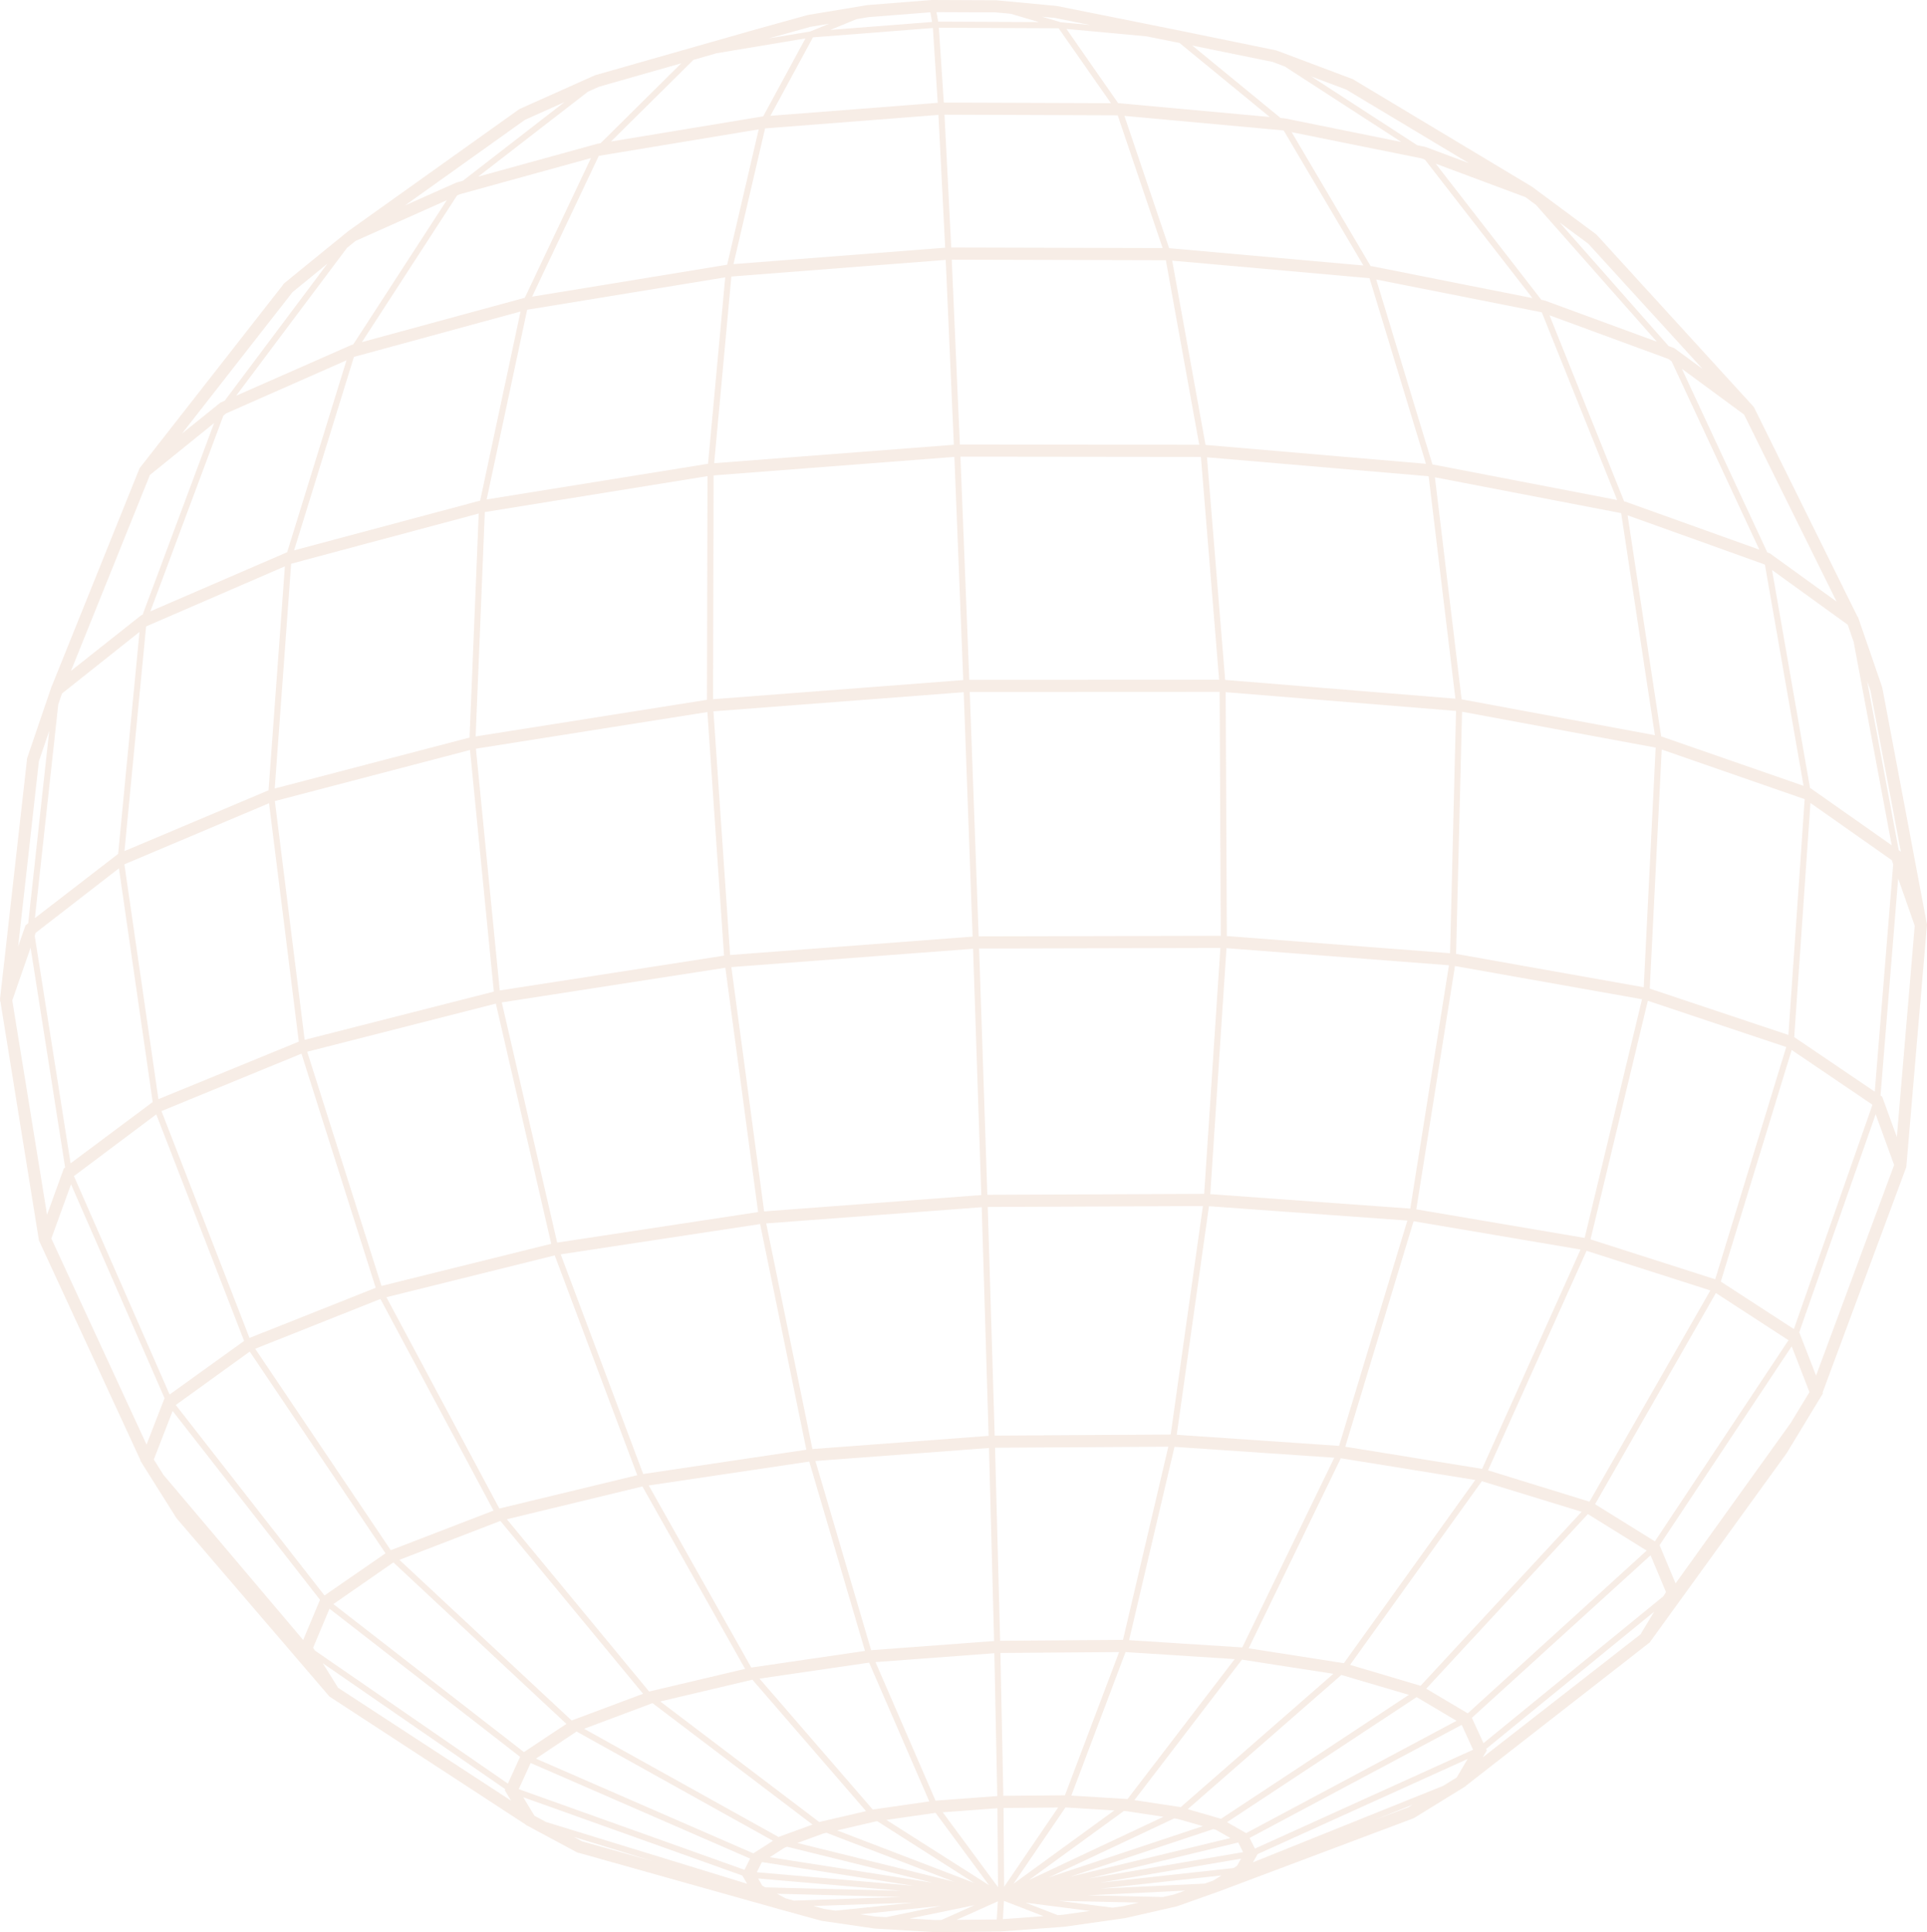 <svg width="683" height="685" viewBox="0 0 683 685" fill="none" xmlns="http://www.w3.org/2000/svg">
<g opacity="0.18" clip-path="url(#clip0_2496_5218)">
<path d="M479.184 27.953L452.401 17.877L417.176 10.656L374.566 2.106L353.091 0.099L330.276 0L307.446 1.795L286.381 5.3L268.126 10.359L210.875 26.681L184.078 38.68L123.509 81.882L100.764 100.395C100.51 100.593 100.327 100.847 100.2 101.116L49.486 165.968L18.368 243.229L18.312 243.271L9.629 268.751C9.53 269.048 9.502 269.345 9.53 269.642L0 354.223L0.028 354.364C0.014 354.689 0.056 355 0.184 355.283L13.808 439.765L49.796 517.675L49.74 517.831L62.545 538.195L116.605 601.239L116.803 601.465L186.295 646.815L186.351 646.914L186.859 647.196L204.508 656.679C204.79 656.835 205.086 656.905 205.383 656.919L277.049 677.058L291.21 680.958L310.001 683.7L331.448 684.972L354.404 684.746L377.375 683.05L398.864 679.983L417.246 675.786L431.704 670.642H431.732L500.927 644.624L501.11 644.511C501.11 644.511 501.238 644.483 501.294 644.441L518.759 633.672L519.013 633.517L519.465 633.234L519.549 633.093L584.424 582.499L584.664 582.316L633.19 515.259C633.19 515.259 633.204 515.23 633.218 515.23L646.108 493.961L645.995 493.679L675.658 413.733V413.521C675.729 413.295 675.743 413.083 675.729 412.843L683 327.767L667.159 243.85L667.088 243.653C667.088 243.653 667.088 243.582 667.088 243.554L658.829 219.586L658.773 219.416L658.547 218.766L658.391 218.653L621.627 144.289L565.971 83.295L565.802 83.168C565.802 83.168 565.717 83.055 565.661 83.012L542.803 66.054L542.704 66.011L479.213 27.911L479.184 27.953ZM672.312 403.078L667.117 388.804L666.524 388.408L672.778 311.402L678.651 328.191L672.312 403.092V403.078ZM516.288 630.153L511.473 633.121L444.086 660.226L445.737 657.301L520.185 623.567L516.302 630.153H516.288ZM487.091 645.232L500.645 639.791L499.19 640.682L487.077 645.232H487.091ZM331.546 680.69L322.369 680.153L345.411 675.404L333.636 680.676H331.546V680.69ZM310.425 679.446L304.834 678.626L333.509 675.644L314.068 679.658L310.425 679.446ZM61.176 500.194L113.429 567.152L107.456 581.397L57.928 522.848L54.512 517.407L61.19 500.208L61.176 500.194ZM13.766 269.924L17.451 259.085L9.996 327.301L9.036 328.05L6.424 335.582L13.78 269.924H13.766ZM103.659 103.575L106.736 101.059L116.055 93.47L79.643 142.056L78.146 142.721L64.522 153.687L103.659 103.589V103.575ZM307.968 6.063L329.753 4.353L330.375 7.787L294.259 10.599L303.606 6.783L307.968 6.049V6.063ZM607.946 453.529L563.74 439.369L584.057 354.788L633.105 371.181L607.932 453.529H607.946ZM586.542 546.42L565.35 533.263L608.172 458.391L633.91 475.123L586.542 546.434V546.42ZM520.227 607.4L505.501 598.652L562.794 536.754L583.648 549.699L520.227 607.4ZM430.023 666.685L427.044 667.745L390.082 669.539L432.946 664.862L430.023 666.671V666.685ZM275.383 671.348L319.263 672.493L281.355 673.793L278.432 672.988L275.397 671.334L275.383 671.348ZM158.382 70.944L125.175 122.144L124.413 122.356L83.681 140.304L122.987 87.874L126.008 85.415L158.396 70.958L158.382 70.944ZM212.527 55.2L268.916 45.859L257.735 93.852L188.596 105.172L212.216 55.285L212.527 55.2ZM288.146 13.242L330.643 9.921L332.379 36.447L273.053 41.068L288.146 13.242ZM633.867 366.899L584.735 350.478L588.97 265.713L639.642 283.307L633.881 366.899H633.867ZM441.671 649.839L434.908 645.981L502.07 601.663L502.212 601.705L516.246 610.043L441.685 649.853L441.671 649.839ZM437.196 662.247L389.997 667.42L439.878 658.912L438.424 661.484L437.182 662.247H437.196ZM438.904 653.217L440.598 656.608L385.903 665.95L438.848 653.188L438.904 653.217ZM259.217 98.035L335.203 92.142L338.083 157.673L253.132 164.216L259.217 98.035ZM513.958 337.928L434.838 331.837L434.428 245.377L516.076 252.033L513.958 337.928ZM252.906 168.54L338.267 161.969L341.415 241.095L252.737 247.878L252.92 168.54H252.906ZM432.692 331.752L346.879 331.95L343.717 245.306L432.282 245.264L432.692 331.752ZM252.864 252.174L341.571 245.391L344.733 332.035L258.779 338.564L252.864 252.188V252.174ZM168.689 265.416L250.718 252.429L256.633 338.79L177.132 351.128L168.675 265.416H168.689ZM259.217 342.846L344.888 336.345L347.811 423.654L270.837 429.462L259.217 342.846ZM271.571 433.716L347.952 427.964L350.409 509.026L287.948 513.704L271.571 433.73V433.716ZM289.021 517.93L350.536 513.323L352.343 581.765L308.759 585.015L289.021 517.93ZM353.529 641.035L353.741 669.031L334.144 642.476L353.529 641.035ZM331.518 642.674H331.603L350.55 668.324L314.166 645.176L331.532 642.674H331.518ZM355.689 640.95L375.032 640.78L355.901 668.889L355.689 640.95ZM353.473 636.724L331.589 638.35L310.312 589.226L352.442 586.089L353.473 636.724ZM308.053 589.41L329.372 638.618L309.437 641.487L309.338 641.515L269.199 595.091L308.053 589.41ZM310.129 645.755L310.947 645.642L345.27 667.518L296.688 648.892L310.129 645.769V645.755ZM377.644 640.752H377.672L394.953 641.812L359.219 667.815L377.644 640.752ZM377.46 636.442L355.619 636.64L354.588 585.99L396.647 585.679L377.46 636.442ZM266.672 595.459L306.966 642.066L290.744 645.826L290.405 645.953L234.015 603.189L266.587 595.487H266.686L266.672 595.459ZM291.831 649.995L292.932 649.74L338.21 667.109L282.626 653.358L291.817 649.995H291.831ZM398.327 642.01L399.047 642.052L412.375 644.059L364.669 666.515L398.341 642.01H398.327ZM399.499 637.77L379.719 636.555L398.934 585.679L437.619 588.166L399.64 637.784L399.499 637.756V637.77ZM398.017 581.355L354.489 581.68L352.682 513.238L414.098 512.87L398.031 581.355H398.017ZM414.917 508.56L352.555 508.942L350.098 427.879L426.353 427.554L414.931 508.56H414.917ZM198.747 444.668L269.411 433.942L285.802 513.944L227.973 522.551L198.733 444.683L198.747 444.668ZM229.935 526.607L286.833 518.142L306.585 585.269L266.276 591.162L229.935 526.607ZM231.319 603.811L287.991 646.829L276.343 651.069L276.018 651.266L207.021 612.869L231.036 603.867L231.319 603.797V603.811ZM278.051 655.04L279.011 654.687L330.6 667.448L272.841 658.403L278.051 655.04ZM416.201 644.639L417.331 644.808L426.353 647.38L371.714 665.568L416.187 644.639H416.201ZM418.39 640.625L402.069 638.166L440.189 588.35L472.591 593.381L418.489 640.653L418.376 640.625H418.39ZM440.33 584.04L400.191 581.454L416.286 512.913L472.916 516.771L440.316 584.04H440.33ZM474.638 512.573L417.077 508.645L428.499 427.611L498.823 432.698L474.624 512.573H474.638ZM426.804 423.244L349.957 423.569L347.034 336.261L432.551 336.063L426.804 423.258V423.244ZM432.099 240.967L343.561 241.01L340.413 161.884L425.647 161.983L432.099 240.967ZM171.851 181.528L250.76 168.795L250.576 248.09L168.59 261.078L171.837 181.528H171.851ZM97.418 283.986L166.585 265.882L175.028 351.538L107.979 368.637L97.418 283.986ZM177.852 355.367L257.085 343.072L268.705 429.688L197.476 440.514L177.852 355.367ZM136.95 459.875L196.615 445.05L225.869 522.975L176.99 534.789L136.95 459.861V459.875ZM179.645 538.591L227.69 526.96L264.088 591.629L230.076 599.67L179.645 538.591ZM204.395 613.859L273.971 652.581L267.01 657.032L189.951 623.454L204.225 613.915L204.38 613.859H204.395ZM269.975 660.255L270.145 660.141L323.781 668.536L268.239 663.731L269.961 660.255H269.975ZM379.352 665.3L430.052 648.426L430.998 648.694L436.109 651.606L379.352 665.3ZM432.777 644.78L420.973 641.36L475.401 593.805L475.655 593.848L499.36 600.843L432.777 644.78ZM476.318 589.608L442.575 584.351L475.231 516.954L522.895 524.671L476.332 589.594L476.318 589.608ZM525.31 520.728L476.812 512.87L501.026 432.939L560.211 442.973L525.324 520.728H525.31ZM499.854 428.459L428.965 423.329L434.711 336.133L513.563 342.196L499.854 428.459ZM582.603 349.997L516.09 338.168L518.208 252.316L586.824 265.035L582.603 349.983V349.997ZM515.85 247.694L434.245 241.038L427.793 162.11L506.363 168.837L515.85 247.694ZM425.054 157.673L340.215 157.574L337.335 92.057L413.222 92.255L425.054 157.673ZM412.079 87.944L337.151 87.747L334.765 40.658L396.153 40.884L412.079 87.944ZM332.619 40.729L335.005 87.817L259.979 93.64L271.175 45.52L332.634 40.729H332.619ZM186.831 109.807L257.043 98.317L250.958 164.414L172.487 177.062L186.845 109.807H186.831ZM103.193 199.843L169.677 182.051L166.43 261.473L97.376 279.534L103.193 199.843ZM44.106 306.399L95.357 284.749L105.903 369.273L56.15 389.666L44.092 306.399H44.106ZM108.882 372.849L175.748 355.791L195.373 440.938L135.214 455.875L108.882 372.863V372.849ZM90.458 478.148L134.832 460.496L174.929 535.524L138.503 549.557L90.458 478.162V478.148ZM141.567 552.977L177.343 539.184L227.93 600.461L202.616 609.93L141.567 552.991V552.977ZM188.074 624.995L265.853 658.884L263.876 662.883L183.852 634.266L188.088 624.995H188.074ZM270.173 668.494L268.705 665.936L319.376 670.317L271.274 669.087L270.173 668.494ZM503.496 597.635L478.521 590.201L525.225 525.095L560.592 535.948L503.496 597.635ZM563.373 532.359L527.413 521.251L562.343 443.425L606.209 457.472L563.373 532.359ZM561.665 438.86L501.986 428.727L515.695 342.465L581.996 354.237L561.665 438.86ZM586.556 260.639L518.053 247.92L508.579 169.204L574.598 181.909L586.556 260.654V260.639ZM505.417 164.428L427.284 157.729L415.467 92.396L485.411 98.628L505.417 164.428ZM414.38 87.987L398.525 41.082L454.632 46.212L454.999 46.283L483.236 94.12L414.394 87.987H414.38ZM186.012 105.581L185.829 105.61L128.281 121.282L161.982 69.318L163.055 68.838L209.463 56.034L185.998 105.581H186.012ZM125.684 126.455L184.501 110.429L170.185 177.472L104.237 195.109L125.429 126.568L125.684 126.455ZM52.013 221.974L100.962 200.776L95.187 280.17L44.12 301.722L51.773 222.158L51.999 221.974H52.013ZM12.678 330.664L42.158 307.827L54.117 390.684L25.018 412.419L12.297 331.724L12.664 330.678L12.678 330.664ZM57.223 393.892L106.849 373.527L133.166 456.539L88.425 474.318L57.237 393.892H57.223ZM62.305 498.088L88.523 479.151L136.64 550.66L115.01 565.612L62.305 498.088ZM118.158 568.664L139.435 553.896L200.752 611.131L185.702 621.137L118.158 568.664ZM263.128 664.904L264.808 667.815L193.608 645.939L189.415 643.692L185.447 637.134L263.128 664.904ZM442.885 651.577L518.081 611.47L522.105 620.261L522.077 620.317L444.791 655.351L442.9 651.563L442.885 651.577ZM635.943 367.648L641.689 284.664L670.519 304.944L671.013 306.371L664.491 387.023L635.929 367.662L635.943 367.648ZM588.773 261.063L576.885 182.686L625.269 200.041L625.566 200.253L639.247 278.587L588.773 261.063ZM507.704 164.64L487.783 99.081L546.177 110.655L546.488 110.768L573.172 177.26L507.704 164.64ZM547.504 106.542L546.318 106.302L508.876 58.027L540.699 69.898L544.44 72.668L587.248 121.141L547.49 106.528L547.504 106.542ZM455.352 41.958L453.884 41.831L422.583 16.139L451.06 21.947L455.38 23.572L496.691 50.339L455.352 41.958ZM503.864 56.161L505.05 56.599L543.156 105.68L486.286 94.389L485.806 94.346L457.809 46.848L503.849 56.147L503.864 56.161ZM334.525 36.362L332.775 9.836L375.215 10.02L393.753 36.574L334.525 36.362ZM332.535 7.688L331.928 4.296L352.88 4.381L358.216 4.876L368.226 7.829L332.535 7.674V7.688ZM287.172 11.164L272.488 13.609L287.186 9.525L293.949 8.395L287.172 11.164ZM253.908 18.881L285.478 13.623L270.498 41.266L270.201 41.294L216.551 50.169L245.79 21.212L253.908 18.895V18.881ZM80.151 146.551L122.817 127.726L101.781 195.773L101.696 195.801L53.298 216.731L79.177 147.342L80.137 146.565L80.151 146.551ZM41.876 302.711L12.368 325.478L20.655 249.715L21.968 245.857L49.443 224.023L41.876 302.697V302.711ZM4.349 354.661L10.843 335.964L23.084 413.874L22.632 414.214L16.674 430.635L4.349 354.661ZM26.246 416.899L55.387 395.05L86.519 475.378L60.117 494.371L26.218 416.955V416.899H26.246ZM110.986 584.139L116.789 570.303L184.346 622.818L180.012 632.301L111.593 585.114L110.986 584.153V584.139ZM206.329 652.779L203.406 651.21L231.177 659.746L206.329 652.779ZM323.781 674.486L296.165 677.354L292.226 676.775L288.315 675.701L323.781 674.486ZM353.67 674.048L353.289 680.478L339.015 680.619L353.67 674.048ZM355.844 673.878L369.878 679.305L355.463 680.365L355.844 673.864V673.878ZM363.497 674.528L386.312 677.439L376.909 678.782L374.89 678.937L363.497 674.528ZM375.328 673.864L403.636 674.486L398.073 675.758L394.346 676.295L375.328 673.864ZM385.31 671.928L420.042 670.232L416.145 671.617L412.234 672.507L385.31 671.914V671.928ZM521.681 608.983L585.017 551.366L590.481 564.382L589.592 565.866L525.804 617.971L521.681 608.983ZM641.322 493.537L634.714 504.433L593.884 561.329L588.208 547.791L635.039 477.285L641.336 493.509L641.322 493.537ZM609.908 454.349L635.039 372.227L663.545 391.56L663.629 391.772L635.816 471.166L609.908 454.335V454.349ZM672.976 301.397L661.78 241.434L662.952 244.811L673.738 301.934L672.976 301.397ZM654.904 221.479L657.022 227.627L670.491 299.658L642.07 279.675L641.83 279.506L641.548 279.407L628.079 202.076L654.918 221.479H654.904ZM576.094 177.839L575.656 177.754L549.198 111.771L591.356 127.26L592.472 128.08L623.575 194.868L576.094 177.839ZM591.427 122.695L552.742 78.829L562.922 86.376L603.498 130.836L593.418 123.416L591.427 122.681V122.695ZM505.205 52.077L502.311 51.483L464.727 27.091L477.137 31.741L520.58 57.815L505.205 52.077ZM416.314 14.867L418.051 15.22L450.058 41.478L396.577 36.588H396.322L377.982 10.246L406.403 12.889L416.3 14.881L416.314 14.867ZM376.006 7.9L369.314 5.921L373.832 6.345L386.383 8.861L376.006 7.9ZM212.188 30.78L241.484 22.428L212.866 50.777L211.708 50.975L169.479 62.62L208.39 32.504L212.202 30.794L212.188 30.78ZM164.072 64.089L161.756 64.725L143.515 72.851L186.012 42.51L200.032 36.221L164.072 64.075V64.089ZM53.142 168.371L75.887 149.985L50.559 217.904L50.036 218.13L25.159 237.83L53.142 168.371ZM18.199 439.044L25.173 419.838L58.324 495.657L51.942 512.107L18.185 439.044H18.199ZM119.81 598.299L114.403 589.622L179.108 634.294L178.925 634.675L181.141 638.35L119.796 598.313L119.81 598.299ZM526.976 620.529L526.736 620.006L586.302 571.363L581.473 579.376L525.507 623.03L526.99 620.529H526.976ZM637.778 472.466L637.679 472.41L664.801 394.994L671.352 412.998L643.68 487.687L637.778 472.466ZM626.413 195.872L596.114 130.737L618.153 146.96L650.965 213.283L627.345 196.197L626.427 195.872H626.413Z" fill="#D29A74"/>
</g>
<defs>
<clipPath id="clip0_2496_5218">
<rect width="683" height="685" fill="white"/>
</clipPath>
</defs>
</svg>
